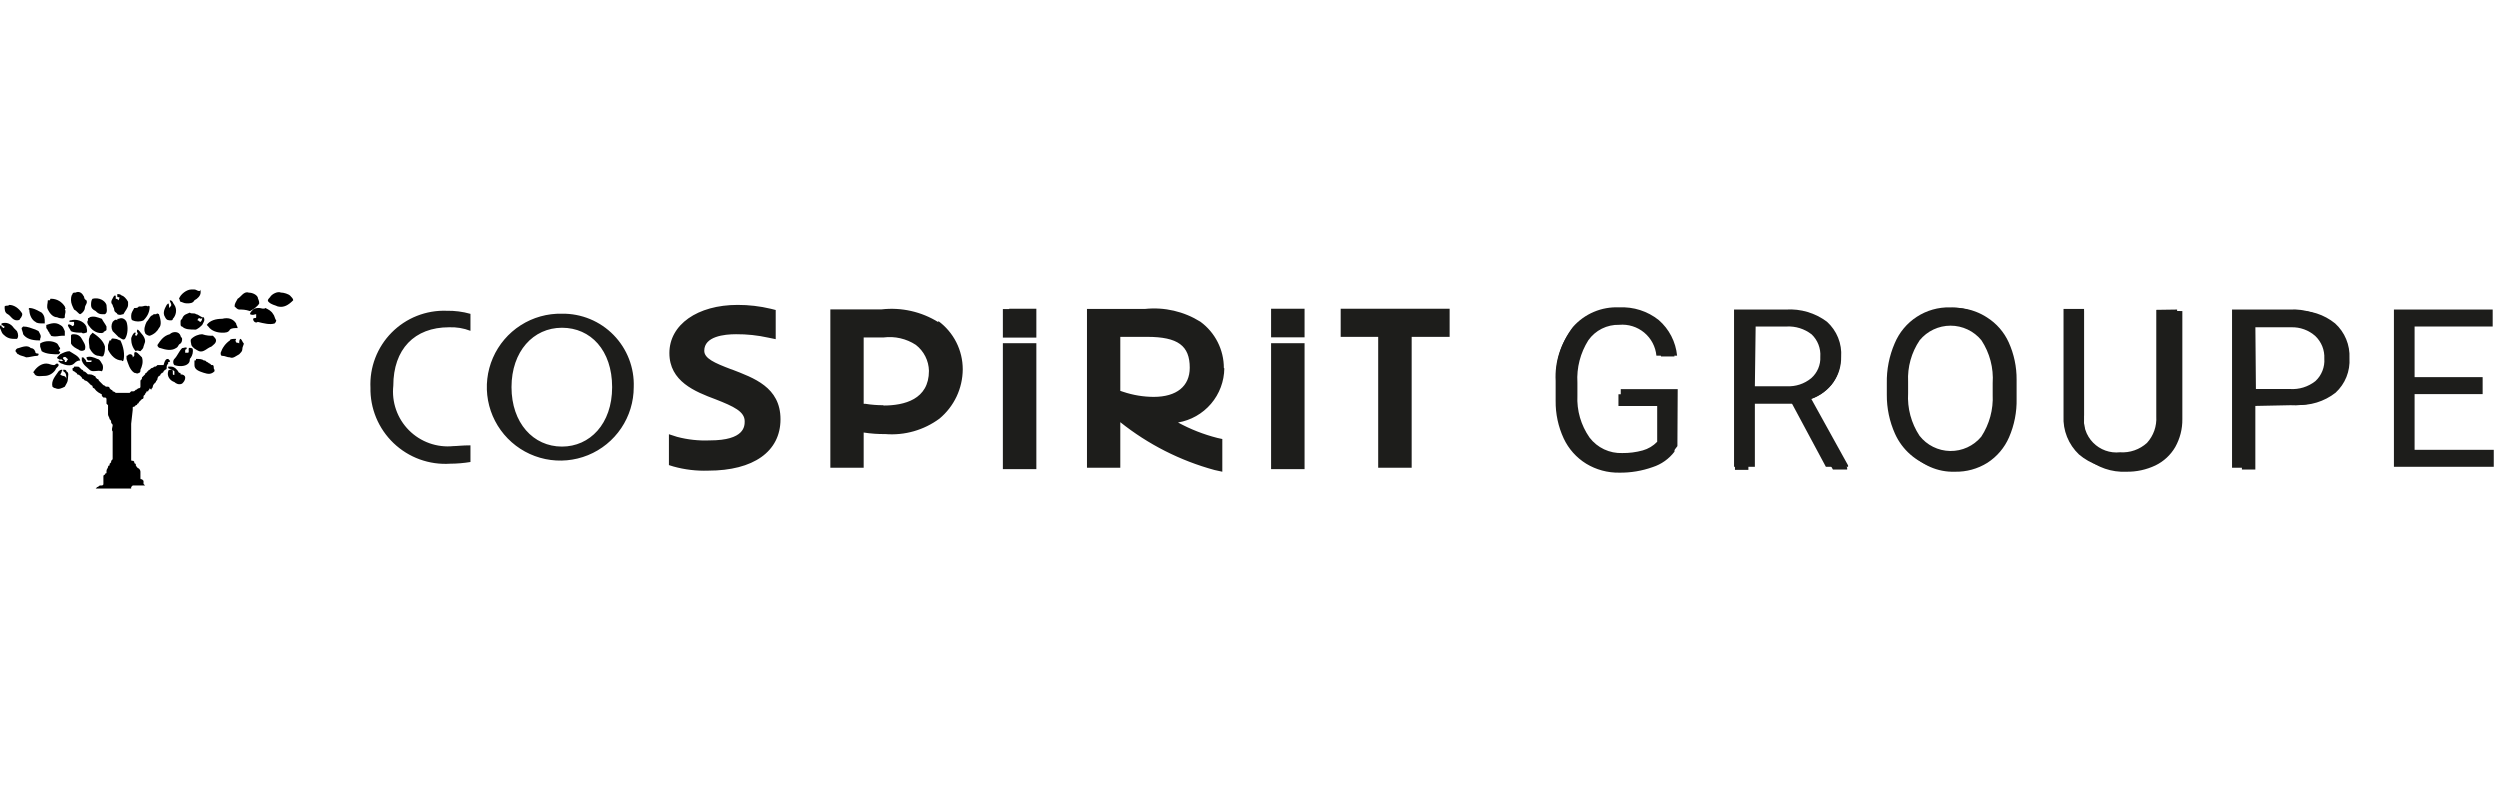 <svg width="190" height="60" viewBox="0 0 190 60" fill="none" xmlns="http://www.w3.org/2000/svg">
<g clip-path="url(#clip0_2352_10625)">
<path d="M14.778 22C14.896 22 15.013 22.117 15.13 22.117C15.247 22.117 15.247 22 15.247 22C15.247 22.117 15.247 22.235 15.247 22.235C15.247 22.469 15.013 22.704 14.778 22.821C14.661 23.056 14.427 23.056 14.192 23.056C13.957 23.056 13.84 22.938 13.723 22.938C13.605 22.821 13.723 22.821 13.605 22.704C13.723 22.352 14.192 22 14.544 22H14.778Z" fill="black"/>
<path d="M6.334 22.469C6.451 22.587 6.334 22.704 6.568 22.821C6.686 23.056 6.451 23.173 6.451 23.407C6.451 23.525 6.334 23.759 6.099 23.877C5.982 23.877 5.865 23.642 5.63 23.525C5.513 23.29 5.396 23.056 5.396 22.821C5.396 22.704 5.396 22.469 5.513 22.352C5.513 22.235 5.63 22.235 5.747 22.235C5.982 22.117 6.216 22.235 6.334 22.469Z" fill="black"/>
<path d="M9.734 22.938C9.734 22.938 9.734 23.055 9.734 23.173C9.734 23.407 9.5 23.642 9.382 23.877C9.265 23.877 9.148 23.994 8.913 23.877C8.913 23.759 8.679 23.759 8.679 23.525C8.679 23.407 8.561 23.29 8.561 23.173C8.327 22.938 8.561 22.704 8.679 22.469H8.796C8.796 22.586 8.796 22.586 8.796 22.704C8.796 22.704 8.913 22.704 9.03 22.821C9.03 22.704 9.148 22.586 9.03 22.586C8.913 22.586 8.913 22.586 8.913 22.469V22.352C9.03 22.352 9.148 22.352 9.265 22.469C9.382 22.469 9.617 22.704 9.734 22.938Z" fill="black"/>
<path d="M8.093 23.173C8.093 23.407 8.21 23.759 7.975 23.877C7.858 23.877 7.741 23.877 7.741 23.877C7.506 23.877 7.389 23.759 7.272 23.642C7.037 23.525 6.92 23.407 6.92 23.173C6.92 23.056 6.92 22.821 7.037 22.704C7.506 22.586 7.975 22.821 8.093 23.173Z" fill="black"/>
<path d="M4.926 23.29C4.926 23.407 5.044 23.407 4.926 23.525C5.044 23.642 4.926 23.877 4.926 23.994C4.926 23.994 4.926 23.994 4.926 24.111C4.926 24.228 4.574 24.228 4.34 24.111C3.988 24.111 3.753 23.759 3.636 23.525C3.519 23.29 3.636 23.056 3.636 22.821H3.753C3.871 22.821 3.753 22.704 3.871 22.704C4.34 22.704 4.692 22.938 4.926 23.29Z" fill="black"/>
<path d="M13.253 23.173C13.488 23.525 13.371 23.994 13.136 24.228C13.136 24.346 13.019 24.346 13.019 24.346C12.784 24.346 12.667 24.346 12.55 24.111C12.315 23.759 12.55 23.407 12.667 23.173L12.784 23.055C12.901 23.173 12.784 23.29 12.901 23.407C12.901 23.29 13.019 23.29 13.019 23.173C13.019 23.055 12.901 22.938 12.901 22.821C13.136 22.821 13.136 23.055 13.253 23.173Z" fill="black"/>
<path d="M11.376 23.29C11.376 23.642 11.259 23.994 10.907 24.346C10.672 24.463 10.321 24.463 10.086 24.346C9.969 24.346 9.969 24.111 9.969 23.994C9.969 23.759 10.086 23.642 10.203 23.407C10.438 23.407 10.438 23.407 10.555 23.29C10.555 23.29 10.672 23.29 10.79 23.29C10.907 23.29 11.024 23.173 11.259 23.29C11.259 23.29 11.259 23.173 11.376 23.29Z" fill="black"/>
<path d="M1.642 23.759C1.759 23.877 1.642 24.111 1.524 24.228C1.524 24.346 1.29 24.346 1.29 24.346C0.938 24.346 0.821 23.994 0.586 23.877C0.352 23.759 0.352 23.525 0.352 23.29C0.469 23.173 0.586 23.29 0.703 23.173C1.055 23.173 1.407 23.407 1.642 23.759Z" fill="black"/>
<path d="M3.166 23.759C3.401 23.994 3.401 24.228 3.401 24.463V24.58H3.283C3.049 24.58 2.814 24.58 2.697 24.463C2.462 24.346 2.228 23.994 2.228 23.525C2.228 23.525 2.111 23.525 2.228 23.407C2.58 23.407 2.932 23.642 3.166 23.759Z" fill="black"/>
<path d="M14.896 23.877C15.013 23.877 15.13 23.994 15.365 24.111C15.365 24.111 15.365 24.228 15.247 24.228C15.13 24.111 15.013 24.228 15.013 24.346C15.13 24.346 15.13 24.463 15.247 24.463C15.365 24.346 15.365 24.228 15.365 24.111C15.365 24.111 15.365 24.111 15.482 24.111C15.599 24.346 15.482 24.463 15.365 24.698C15.247 24.815 15.13 24.932 14.896 25.049C14.426 25.049 14.075 25.049 13.84 24.815C13.723 24.815 13.723 24.698 13.723 24.58C13.723 24.58 13.723 24.58 13.723 24.463C13.723 24.346 13.723 24.346 13.84 24.228C13.957 23.877 14.192 23.877 14.426 23.759C14.544 23.877 14.778 23.759 14.896 23.877Z" fill="black"/>
<path d="M12.08 23.877C12.197 24.228 12.314 24.698 12.08 24.932C11.962 25.167 11.728 25.401 11.376 25.519C11.259 25.519 11.024 25.401 11.024 25.284C10.907 25.049 11.024 24.698 11.141 24.463C11.259 24.346 11.376 24.111 11.493 23.994C11.611 23.994 11.611 23.877 11.728 23.877H11.845C11.962 23.877 11.845 23.759 12.08 23.877Z" fill="black"/>
<path d="M17.944 24.58C17.944 24.697 18.061 24.815 18.061 24.932C17.827 24.932 17.592 24.932 17.475 25.049C17.358 25.284 17.123 25.284 16.889 25.284C16.537 25.284 16.068 25.167 15.833 24.815L15.716 24.697C15.95 24.346 16.419 24.228 16.889 24.228C17.358 24.111 17.71 24.228 17.944 24.58Z" fill="black"/>
<path d="M9.617 24.463C9.734 24.815 9.734 25.401 9.5 25.753C9.5 25.753 9.383 25.87 9.265 25.753C9.148 25.753 9.148 25.636 9.031 25.636C8.913 25.518 8.679 25.284 8.562 25.167C8.444 24.932 8.444 24.698 8.562 24.463C8.679 24.346 8.796 24.228 8.913 24.346C8.913 24.228 8.913 24.228 9.031 24.228C9.265 24.111 9.5 24.228 9.617 24.463Z" fill="black"/>
<path d="M8.093 25.049C8.093 25.167 7.858 25.167 7.858 25.284C7.506 25.401 7.037 25.167 6.803 24.815C6.685 24.698 6.568 24.463 6.685 24.346V24.228C6.685 24.111 6.803 24.228 6.803 24.111C7.154 23.994 7.389 24.111 7.741 24.228C7.858 24.463 7.975 24.58 8.093 24.815V25.049Z" fill="black"/>
<path d="M6.568 24.815C6.568 24.932 6.685 25.167 6.568 25.284C6.45 25.284 6.333 25.401 6.216 25.284C5.981 25.284 5.629 25.284 5.395 25.167C5.277 24.932 5.16 24.815 5.16 24.698C5.277 24.58 5.277 24.698 5.395 24.698C5.512 24.815 5.512 24.815 5.629 24.698C5.629 24.58 5.629 24.463 5.629 24.463C5.512 24.463 5.395 24.463 5.277 24.463C5.277 24.346 5.277 24.346 5.395 24.346C5.747 24.228 6.333 24.346 6.568 24.815Z" fill="black"/>
<path d="M1.29 25.167C1.407 25.401 1.407 25.636 1.29 25.753C1.173 25.753 1.173 25.753 1.056 25.753C0.704 25.753 0.469 25.636 0.235 25.401C0.117 25.284 0.117 25.167 0 24.932C0 24.815 0 24.698 0 24.698C0 24.815 0.235 24.698 0.117 24.815C0.117 24.932 0.235 24.815 0.235 24.932C0.352 24.932 0.352 24.815 0.352 24.815C0.235 24.815 0.235 24.698 0.117 24.698V24.58C0.469 24.463 0.821 24.58 1.056 24.932L1.29 25.167Z" fill="black"/>
<path d="M4.926 25.167C4.926 25.284 4.926 25.401 4.926 25.518H4.809H4.691C4.457 25.518 4.222 25.636 3.87 25.518C3.87 25.401 3.753 25.401 3.753 25.284C3.636 25.167 3.636 25.049 3.519 24.932V24.815V24.697C3.87 24.58 4.222 24.463 4.574 24.697C4.809 24.815 4.809 24.932 4.926 25.167Z" fill="black"/>
<path d="M2.932 25.167C3.049 25.401 3.166 25.518 3.049 25.753C3.049 25.753 3.049 25.753 3.049 25.87H2.932C2.463 25.87 1.993 25.753 1.759 25.401C1.759 25.284 1.642 25.049 1.642 24.932L1.759 24.815C2.111 24.815 2.345 24.932 2.697 25.049L2.932 25.167Z" fill="black"/>
<path d="M10.907 26.339C10.907 26.457 10.79 26.574 10.672 26.691C10.555 26.691 10.438 26.574 10.321 26.691C10.086 26.457 9.969 26.105 9.969 25.753C9.969 25.636 10.086 25.401 10.203 25.284H10.321C10.321 25.401 10.203 25.401 10.321 25.518C10.438 25.518 10.438 25.401 10.438 25.401C10.555 25.284 10.321 25.284 10.438 25.049C10.555 25.049 10.672 25.284 10.79 25.401C10.907 25.518 11.024 25.753 11.024 25.87V25.988L10.907 26.339Z" fill="black"/>
<path d="M13.722 25.519C13.722 25.636 13.839 25.636 13.839 25.753C13.839 25.87 13.839 25.988 13.722 26.105C13.488 26.222 13.605 26.34 13.37 26.457C13.018 26.691 12.549 26.574 12.197 26.457C12.08 26.457 11.963 26.34 11.963 26.222C12.197 25.87 12.432 25.519 12.901 25.401C13.136 25.167 13.605 25.167 13.722 25.519Z" fill="black"/>
<path d="M16.185 25.518C16.303 25.636 16.42 25.753 16.42 25.87C16.42 26.105 16.185 26.222 16.068 26.34C15.716 26.457 15.482 26.809 15.13 26.691C14.895 26.574 14.661 26.457 14.543 26.222C14.543 26.105 14.426 25.87 14.543 25.753C14.778 25.518 15.13 25.401 15.364 25.401C15.716 25.518 15.951 25.518 16.185 25.518Z" fill="black"/>
<path d="M6.216 25.753C6.334 25.988 6.568 26.222 6.451 26.574C6.334 26.691 6.099 26.691 5.982 26.574C5.747 26.457 5.513 26.34 5.396 26.105C5.396 25.988 5.396 25.87 5.396 25.636V25.518C5.396 25.401 5.513 25.401 5.63 25.401C5.865 25.401 6.099 25.518 6.216 25.753Z" fill="black"/>
<path d="M7.976 26.339C7.976 26.574 7.976 26.808 7.859 27.043C7.741 27.16 7.624 27.043 7.507 27.043C7.155 27.043 6.92 26.691 6.803 26.457C6.803 26.222 6.686 25.87 6.803 25.636C6.803 25.518 6.92 25.401 7.038 25.284C7.39 25.518 7.859 25.87 7.976 26.339Z" fill="black"/>
<path d="M17.944 25.753C17.944 25.87 17.827 25.87 17.944 25.988C17.944 26.105 18.062 25.988 18.179 26.105C18.179 25.988 18.179 25.753 18.296 25.753C18.413 25.87 18.413 25.988 18.531 26.105C18.531 26.222 18.413 26.34 18.413 26.574C18.413 26.691 18.296 26.809 18.179 26.926C17.944 27.043 17.71 27.278 17.475 27.16C17.241 27.16 17.123 27.043 16.889 27.043C16.771 27.043 16.771 26.926 16.771 26.809C16.889 26.457 17.123 26.105 17.475 25.87C17.475 25.753 17.71 25.753 17.944 25.753Z" fill="black"/>
<path d="M9.148 25.87C9.383 26.339 9.5 26.926 9.383 27.395C9.383 27.395 9.266 27.512 9.266 27.395C8.796 27.395 8.445 27.043 8.21 26.574C8.21 26.457 8.21 26.339 8.21 26.222L8.327 25.87H8.445C8.445 25.636 8.679 25.753 8.796 25.753C8.914 25.753 9.031 25.87 9.148 25.87Z" fill="black"/>
<path d="M4.34 26.105C4.457 26.222 4.457 26.339 4.574 26.457C4.574 26.574 4.457 26.574 4.457 26.691C4.457 26.691 4.574 26.691 4.574 26.809L4.457 26.926C4.105 26.926 3.519 26.926 3.167 26.691L3.05 26.339V26.222C3.05 26.222 3.05 26.222 3.05 26.105C3.402 25.87 3.988 25.87 4.34 26.105Z" fill="black"/>
<path d="M14.191 26.457C14.191 26.574 14.191 26.574 14.191 26.457C14.191 26.574 14.074 26.574 14.074 26.574C14.074 26.574 14.074 26.691 14.074 26.808C14.191 26.808 14.191 26.808 14.309 26.808C14.426 26.691 14.191 26.339 14.543 26.457C14.66 26.457 14.66 26.574 14.66 26.691C14.66 26.926 14.543 27.16 14.426 27.278C14.426 27.395 14.426 27.512 14.309 27.63C14.074 27.864 13.605 27.864 13.253 27.747C13.136 27.63 13.136 27.395 13.253 27.278C13.488 27.043 13.605 26.691 13.839 26.457C13.957 26.457 14.191 26.339 14.191 26.457Z" fill="black"/>
<path d="M2.698 26.809C2.815 26.926 2.932 26.809 2.932 26.926C2.932 27.043 2.815 27.043 2.815 27.043C2.58 27.043 2.228 27.16 1.994 27.16C1.759 27.043 1.525 27.043 1.407 26.926C1.29 26.926 1.29 26.809 1.173 26.691C1.173 26.574 1.29 26.457 1.407 26.457C1.759 26.339 2.111 26.222 2.346 26.457C2.58 26.457 2.698 26.691 2.698 26.809Z" fill="black"/>
<path d="M6.099 27.395C5.865 27.395 5.747 27.512 5.63 27.63C5.395 27.864 4.926 27.747 4.692 27.63C4.574 27.63 4.574 27.512 4.457 27.512C4.457 27.512 4.457 27.512 4.457 27.395C4.574 27.395 4.692 27.512 4.809 27.395C4.809 27.395 4.926 27.278 4.926 27.395V27.512H5.044C5.044 27.395 5.161 27.395 5.161 27.278C5.044 27.278 5.044 27.043 4.809 27.16C4.692 27.278 5.044 27.395 4.809 27.395C4.692 27.395 4.692 27.278 4.574 27.278C4.692 27.278 4.574 27.395 4.457 27.278C4.457 27.278 4.34 27.278 4.34 27.16C4.457 27.043 4.457 27.043 4.574 26.926C4.809 26.809 5.044 26.691 5.278 26.691C5.63 26.926 5.982 27.043 6.099 27.395Z" fill="black"/>
<path d="M10.79 27.161C10.907 27.512 10.79 27.864 10.673 28.099C10.673 28.216 10.673 28.333 10.556 28.333C10.438 28.451 10.321 28.333 10.204 28.333C9.852 28.099 9.734 27.63 9.617 27.278C9.617 27.161 9.617 27.161 9.617 27.043C9.734 27.043 9.734 26.926 9.852 26.926H9.969L10.086 27.043V27.161L10.204 27.043C10.204 27.043 10.204 26.926 10.204 26.809C10.321 26.691 10.438 26.809 10.556 26.926C10.556 26.926 10.673 27.043 10.79 27.161Z" fill="black"/>
<path d="M15.482 27.395C15.599 27.395 15.599 27.395 15.717 27.512C15.834 27.512 15.834 27.63 15.951 27.63L16.068 27.747C16.186 27.747 16.186 27.747 16.186 27.747C16.303 27.864 16.186 27.982 16.303 28.099V28.216C16.068 28.451 15.834 28.451 15.482 28.333C15.13 28.216 14.778 28.099 14.778 27.747C14.778 27.63 14.778 27.512 14.778 27.395C14.896 27.395 14.896 27.395 14.896 27.278C15.13 27.278 15.365 27.278 15.482 27.395Z" fill="black"/>
<path d="M7.741 27.63C7.858 27.747 7.858 28.099 7.741 28.216C7.389 28.099 7.037 28.333 6.802 28.099C6.568 27.864 6.333 27.747 6.216 27.395C6.216 27.278 6.216 27.278 6.216 27.16H6.333C6.45 27.278 6.568 27.395 6.568 27.512C6.685 27.512 6.802 27.512 6.92 27.512C6.92 27.512 7.037 27.395 6.92 27.395C6.802 27.395 6.685 27.395 6.685 27.395C6.685 27.395 6.568 27.278 6.568 27.16C6.802 27.043 7.154 27.16 7.389 27.278C7.506 27.278 7.623 27.395 7.741 27.63Z" fill="black"/>
<path d="M13.019 27.864C13.254 27.864 13.488 28.099 13.605 28.333C13.723 28.333 13.723 28.333 13.723 28.451C13.957 28.451 14.075 28.568 14.075 28.685C14.075 28.92 13.957 29.037 13.84 29.154C13.605 29.272 13.371 29.154 13.254 29.037C12.902 28.92 12.667 28.568 12.784 28.216C12.784 28.099 12.902 28.099 13.019 28.099C13.019 28.099 13.136 28.099 13.136 28.216C13.136 28.333 13.136 28.333 13.136 28.451C13.136 28.451 13.254 28.568 13.254 28.451C13.254 28.333 13.254 28.333 13.254 28.216C13.136 28.099 13.019 28.099 12.784 27.982V27.864C12.902 27.864 13.019 27.864 13.019 27.864Z" fill="black"/>
<path d="M4.104 27.747C4.221 27.747 4.221 27.63 4.339 27.63C4.456 27.63 4.456 27.747 4.456 27.747C4.456 27.864 4.221 27.981 4.221 28.099C3.987 28.451 3.635 28.568 3.4 28.568C3.049 28.568 2.697 28.685 2.579 28.333C2.462 28.333 2.579 28.216 2.579 28.216C2.814 27.864 3.166 27.63 3.518 27.63C3.752 27.63 3.87 27.747 4.104 27.747Z" fill="black"/>
<path d="M5.043 28.216C5.277 28.333 5.16 28.568 5.16 28.802C5.16 29.037 5.043 29.154 4.925 29.389C4.691 29.506 4.456 29.623 4.222 29.506C4.104 29.506 3.987 29.389 3.987 29.389C3.87 28.92 4.222 28.568 4.456 28.216C4.456 28.216 4.574 28.099 4.691 28.099C4.808 28.099 4.691 28.216 4.691 28.216C4.691 28.333 4.574 28.451 4.574 28.451C4.574 28.451 4.691 28.568 4.808 28.568C4.925 28.568 5.043 28.685 5.043 28.802C5.043 28.568 5.043 28.333 4.808 28.216V28.099C4.925 28.099 5.043 28.099 5.043 28.216Z" fill="black"/>
<path d="M12.784 27.278C12.902 27.395 12.902 27.395 12.902 27.395V27.512C12.902 27.512 12.902 27.512 12.784 27.512C12.784 27.512 12.784 27.512 12.784 27.63C12.784 27.63 12.667 27.747 12.667 27.864C12.667 27.864 12.667 27.864 12.667 27.982C12.667 27.982 12.667 28.099 12.55 28.099C12.55 28.099 12.55 28.099 12.432 28.216C12.432 28.216 12.432 28.333 12.315 28.333L12.198 28.451C12.198 28.451 12.198 28.568 12.081 28.568C12.081 28.568 11.963 28.685 11.963 28.802C11.963 28.92 11.846 28.92 11.846 29.037L11.729 29.154C11.729 29.154 11.611 29.272 11.611 29.389C11.611 29.506 11.494 29.506 11.494 29.623L11.377 29.506C11.377 29.623 11.26 29.623 11.26 29.741C11.26 29.741 11.26 29.741 11.142 29.741C11.142 29.858 11.025 29.858 11.025 29.975L10.908 30.093C10.908 30.093 10.908 30.093 10.908 30.21C10.908 30.21 10.908 30.327 10.79 30.327C10.79 30.327 10.79 30.327 10.673 30.445C10.673 30.445 10.673 30.445 10.556 30.562C10.556 30.562 10.556 30.679 10.439 30.679C10.439 30.679 10.439 30.796 10.321 30.796C10.321 30.796 10.321 30.796 10.204 30.914C10.087 30.914 10.087 30.914 10.087 31.031C10.087 31.148 10.087 31.148 10.087 31.148L9.969 32.204V32.321C9.969 32.321 9.969 32.321 9.969 32.438V32.556C9.969 32.556 9.969 32.556 9.969 32.673C9.969 32.673 9.969 32.673 9.969 32.79C9.969 32.79 9.969 32.79 9.969 32.907V33.025C9.969 33.025 9.969 33.025 9.969 33.142C9.969 33.259 9.969 33.259 9.969 33.377V33.494C9.969 33.728 9.969 33.963 9.969 34.08V34.198C9.969 34.315 9.969 34.315 9.969 34.432C9.969 34.549 9.969 34.549 9.969 34.667V34.784V34.901C9.969 35.019 9.969 35.019 10.087 35.019C10.087 35.019 10.204 35.019 10.204 35.136C10.204 35.253 10.321 35.253 10.321 35.253C10.321 35.253 10.321 35.253 10.321 35.37C10.439 35.605 10.556 35.605 10.556 35.605C10.556 35.605 10.673 35.722 10.673 35.84V35.957V36.074C10.673 36.074 10.673 36.074 10.673 36.191V36.309C10.673 36.426 10.673 36.426 10.79 36.426C10.79 36.426 10.79 36.426 10.908 36.543C10.908 36.543 10.908 36.543 10.908 36.66C10.908 36.66 10.908 36.66 10.908 36.778C10.908 36.778 10.908 36.778 11.025 36.895H10.908H10.79C10.673 36.895 10.556 36.895 10.439 36.895H10.321C10.204 36.895 10.087 36.895 10.087 36.895C10.087 36.895 10.087 36.895 9.969 37.012C9.969 37.012 9.969 37.012 9.969 37.13C9.969 37.13 9.852 37.13 9.735 37.13H9.618H9.5H9.383H9.266H9.149H9.031H8.914H8.797C8.679 37.13 8.679 37.13 8.562 37.13C8.562 37.13 8.562 37.13 8.445 37.13C8.328 37.13 8.21 37.13 8.093 37.13C7.976 37.13 7.976 37.13 7.858 37.13C7.741 37.13 7.507 37.13 7.389 37.13H7.272C7.272 37.13 7.272 37.13 7.389 37.012C7.507 37.012 7.507 36.895 7.624 36.895H7.741C7.741 36.895 7.858 36.895 7.858 36.778C7.858 36.778 7.858 36.778 7.858 36.66C7.858 36.66 7.858 36.66 7.858 36.543C7.858 36.543 7.858 36.543 7.858 36.426V36.309C7.858 36.309 7.858 36.309 7.858 36.191C7.858 36.191 7.858 36.074 7.976 36.074C7.976 36.074 7.976 35.957 8.093 35.957C8.093 35.957 8.093 35.957 8.093 35.84C8.093 35.605 8.21 35.605 8.21 35.488C8.21 35.488 8.21 35.37 8.328 35.37V35.253L8.445 35.136C8.445 35.019 8.445 35.019 8.562 34.901V34.784C8.562 34.784 8.562 34.784 8.562 34.667C8.562 34.549 8.562 34.432 8.562 34.432V33.963C8.562 33.846 8.562 33.846 8.562 33.728V33.611C8.562 33.494 8.562 33.494 8.562 33.377V33.259C8.562 33.142 8.562 33.025 8.562 33.025C8.562 32.907 8.562 32.907 8.562 32.79C8.445 32.673 8.562 32.438 8.562 32.321C8.562 32.204 8.445 32.204 8.445 32.087C8.445 31.969 8.445 31.969 8.328 31.852C8.328 31.735 8.21 31.617 8.21 31.5C8.21 31.5 8.21 31.5 8.21 31.383C8.21 31.265 8.21 31.148 8.21 31.148V31.031C8.21 31.031 8.21 31.031 8.21 30.914V30.796L8.093 30.679V30.562C8.093 30.562 8.093 30.562 8.093 30.445V30.327C8.093 30.327 8.093 30.21 7.976 30.21H7.858L7.741 30.093C7.741 30.093 7.741 30.093 7.741 29.975C7.272 29.741 7.272 29.623 7.155 29.506C7.155 29.506 7.037 29.506 7.037 29.389C7.037 29.389 7.037 29.272 6.92 29.272C6.92 29.272 6.92 29.272 6.803 29.154L6.686 29.037C6.686 29.037 6.568 28.92 6.451 28.92L6.334 28.802C6.334 28.802 6.216 28.802 6.216 28.685C6.099 28.568 6.099 28.568 6.099 28.568C5.982 28.451 5.865 28.451 5.865 28.451C5.865 28.333 5.747 28.333 5.63 28.216C5.63 28.216 5.513 28.216 5.513 28.099V27.982C5.513 27.982 5.63 27.982 5.63 27.864H5.747H5.865C5.982 27.864 5.982 27.864 6.099 27.982L6.216 28.099C6.216 28.099 6.334 28.099 6.334 28.216C6.451 28.216 6.568 28.333 6.686 28.451C6.686 28.451 6.686 28.451 6.803 28.451C7.037 28.451 7.155 28.568 7.155 28.568C7.155 28.568 7.272 28.568 7.272 28.685L7.389 28.802C7.389 28.802 7.507 28.802 7.507 28.92C7.624 29.037 7.624 29.037 7.741 29.154L7.858 29.272C7.976 29.272 7.976 29.389 8.093 29.389C8.093 29.389 8.093 29.389 8.21 29.389C8.21 29.389 8.328 29.389 8.328 29.506L8.445 29.623C8.445 29.623 8.562 29.623 8.562 29.741C8.562 29.741 8.679 29.741 8.797 29.858C8.914 29.858 8.914 29.858 9.031 29.858C9.149 29.858 9.266 29.858 9.266 29.858C9.383 29.858 9.5 29.858 9.618 29.858H9.735C9.735 29.858 9.735 29.858 9.852 29.858L9.969 29.741C9.969 29.741 9.969 29.741 10.087 29.741C10.204 29.741 10.204 29.741 10.321 29.623C10.439 29.623 10.439 29.506 10.556 29.506C10.556 29.506 10.673 29.506 10.673 29.389C10.673 29.389 10.673 29.389 10.673 29.272V29.154V29.037V28.92C10.79 28.802 10.79 28.802 10.79 28.685L10.908 28.568L11.025 28.451C11.025 28.451 11.025 28.333 11.142 28.333C11.142 28.333 11.142 28.216 11.26 28.216C11.26 28.216 11.26 28.099 11.377 28.099L11.494 27.982C11.494 27.982 11.611 27.982 11.729 27.864C11.846 27.864 11.846 27.864 11.963 27.747C11.963 27.747 12.081 27.747 12.198 27.747H12.315H12.432C12.55 27.278 12.667 27.278 12.784 27.278Z" fill="black"/>
<path d="M18.179 23.525C18.062 23.525 17.944 23.407 17.827 23.29C17.827 23.056 17.944 22.938 18.062 22.704C18.296 22.587 18.531 22.117 18.883 22.235C19.117 22.235 19.469 22.352 19.586 22.587C19.586 22.704 19.704 22.821 19.704 23.056C19.586 23.29 19.235 23.525 19 23.642C18.648 23.525 18.414 23.525 18.179 23.525Z" fill="black"/>
<path d="M21.111 23.29C20.876 23.173 20.642 23.173 20.407 22.938C20.29 22.821 20.407 22.704 20.524 22.586C20.642 22.352 21.111 22.117 21.345 22.234C21.58 22.234 21.932 22.352 22.049 22.469C22.166 22.586 22.284 22.704 22.284 22.821C21.932 23.173 21.58 23.407 21.111 23.29Z" fill="black"/>
<path d="M19.235 24.228C19.352 24.111 19.469 24.228 19.469 24.111C19.469 24.111 19.469 23.994 19.469 23.877C19.352 23.877 19.235 23.994 19 23.877C19 23.759 19.117 23.642 19.235 23.525C19.352 23.407 19.586 23.407 19.704 23.407C19.821 23.407 20.056 23.525 20.173 23.407C20.407 23.525 20.642 23.642 20.759 23.877C20.877 23.994 20.877 24.228 20.994 24.346C20.994 24.463 20.877 24.58 20.877 24.58C20.525 24.698 20.056 24.58 19.586 24.463C19.469 24.58 19.235 24.463 19.235 24.228Z" fill="black"/>
<path d="M171.406 24.486H174.607C175.412 24.444 176.201 24.713 176.812 25.237C177.074 25.499 177.278 25.813 177.411 26.158C177.544 26.503 177.604 26.873 177.586 27.243C177.608 27.607 177.548 27.971 177.412 28.309C177.276 28.648 177.067 28.952 176.801 29.201C176.161 29.712 175.353 29.964 174.537 29.905H171.452L171.406 24.486ZM174.467 30.773C175.559 30.851 176.641 30.521 177.504 29.846C177.864 29.514 178.146 29.106 178.329 28.652C178.511 28.197 178.59 27.708 178.56 27.219C178.585 26.726 178.499 26.234 178.31 25.777C178.122 25.321 177.835 24.912 177.469 24.58C176.631 23.9 175.568 23.557 174.49 23.619H170.385V35.687H171.406V30.773H174.467ZM164.814 23.619V31.828C164.839 32.258 164.776 32.688 164.625 33.092C164.476 33.496 164.245 33.864 163.946 34.174C163.284 34.713 162.454 35.008 161.601 35.008C160.746 35.008 159.918 34.713 159.255 34.174C158.956 33.864 158.725 33.496 158.576 33.092C158.426 32.688 158.362 32.258 158.387 31.828V23.619H157.378V31.934C157.361 32.468 157.456 33.001 157.658 33.496C157.86 33.991 158.164 34.438 158.551 34.807C159.398 35.531 160.489 35.904 161.601 35.851C162.366 35.864 163.125 35.699 163.817 35.37C164.445 35.065 164.968 34.579 165.319 33.975C165.682 33.327 165.869 32.595 165.858 31.852V23.642L164.814 23.619ZM152.241 30.268C152.316 31.497 151.977 32.715 151.28 33.728C150.949 34.125 150.536 34.444 150.069 34.663C149.601 34.881 149.092 34.995 148.576 34.995C148.06 34.995 147.551 34.881 147.083 34.663C146.616 34.444 146.204 34.125 145.873 33.728C145.16 32.743 144.807 31.542 144.876 30.327V29.072C144.804 27.839 145.156 26.618 145.873 25.612C146.193 25.21 146.602 24.888 147.068 24.672C147.535 24.456 148.045 24.353 148.559 24.369C149.075 24.347 149.588 24.448 150.058 24.664C150.527 24.881 150.937 25.206 151.256 25.612C151.966 26.604 152.313 27.808 152.241 29.025V30.268ZM153.262 28.861C153.27 27.883 153.066 26.915 152.664 26.023C152.311 25.241 151.736 24.58 151.01 24.123C150.463 23.767 149.845 23.534 149.199 23.442C148.553 23.349 147.895 23.398 147.269 23.585C146.643 23.773 146.068 24.094 145.578 24.527C145.091 24.961 144.702 25.495 144.442 26.093C144.037 27.013 143.838 28.009 143.856 29.014V30.257C143.776 31.731 144.239 33.182 145.157 34.338C145.575 34.832 146.099 35.224 146.69 35.486C147.281 35.748 147.924 35.873 148.57 35.851C149.444 35.871 150.304 35.634 151.045 35.171C151.771 34.702 152.343 34.029 152.687 33.236C153.089 32.312 153.285 31.311 153.262 30.304V28.861ZM132.878 24.486H135.751C136.573 24.434 137.387 24.684 138.038 25.19C138.547 25.706 138.832 26.401 138.832 27.125C138.832 27.85 138.547 28.545 138.038 29.061C137.474 29.569 136.733 29.834 135.974 29.799H132.843L132.878 24.486ZM139.305 35.687H140.384V35.546L137.37 30.409C138.088 30.221 138.729 29.811 139.199 29.236C139.649 28.652 139.888 27.933 139.88 27.196C139.907 26.706 139.823 26.216 139.635 25.763C139.446 25.31 139.156 24.905 138.789 24.58C137.932 23.912 136.86 23.579 135.775 23.642H131.857V35.711H132.878V30.679H136.396L139.305 35.687ZM127.283 29.964H123.002V30.855H126.24V33.975C125.993 34.255 125.684 34.472 125.336 34.608C124.62 34.906 123.848 35.05 123.073 35.03C122.356 35.045 121.653 34.84 121.056 34.444C120.461 34.037 119.996 33.467 119.719 32.802C119.391 32.035 119.232 31.207 119.249 30.374V28.943C119.173 27.733 119.521 26.534 120.235 25.554C120.561 25.166 120.971 24.858 121.434 24.655C121.899 24.452 122.403 24.358 122.909 24.381C123.717 24.346 124.512 24.59 125.16 25.073C125.759 25.588 126.142 26.307 126.24 27.09H127.26C127.161 26.075 126.675 25.138 125.899 24.475C125.049 23.808 123.988 23.471 122.909 23.525C122.267 23.496 121.627 23.611 121.037 23.863C120.446 24.115 119.919 24.496 119.496 24.979C118.603 26.101 118.153 27.511 118.229 28.943V30.468C118.217 31.451 118.426 32.425 118.839 33.318C119.21 34.112 119.805 34.781 120.551 35.241C121.31 35.702 122.185 35.938 123.073 35.922C123.936 35.932 124.793 35.789 125.606 35.499C126.264 35.287 126.841 34.878 127.26 34.327L127.283 29.964Z" fill="#1D1D1B"/>
<path d="M109.738 23.466H101.892V25.601H104.742V35.546H107.287V25.601H110.172V23.466H109.738ZM97.083 26.081H96.602V35.652H99.147V26.081H97.083ZM76.699 26.081H76.218V35.652H78.763V26.081H76.699ZM97.083 23.466H96.602V25.636H99.147V23.466H97.083ZM87.7 30.163C86.903 30.162 86.11 30.031 85.355 29.776L85.143 29.706V25.601H87.184C89.53 25.601 90.421 26.281 90.421 27.946C90.421 29.354 89.424 30.163 87.677 30.163H87.7ZM93.013 27.97C93.014 27.284 92.853 26.608 92.543 25.997C92.234 25.386 91.784 24.856 91.23 24.451C89.978 23.668 88.501 23.325 87.032 23.478H82.61V35.546H85.143V32.086C87.259 33.775 89.698 35.012 92.309 35.722L92.896 35.851V33.365L92.521 33.283C91.479 33.018 90.474 32.624 89.53 32.11C90.506 31.945 91.393 31.442 92.036 30.69C92.679 29.938 93.037 28.983 93.048 27.993L93.013 27.97ZM76.699 23.489H76.218V25.659H78.763V23.466H76.699V23.489ZM67.14 30.796C66.685 30.798 66.23 30.763 65.78 30.691H65.639V25.648H67.14C68.002 25.535 68.876 25.735 69.603 26.21C69.906 26.444 70.152 26.742 70.324 27.083C70.497 27.424 70.591 27.799 70.6 28.181C70.6 30.362 68.724 30.82 67.14 30.82V30.796ZM71.316 24.486C70.028 23.684 68.507 23.341 67 23.513H63.106V35.546H65.639V32.872C66.182 32.956 66.731 32.995 67.281 32.989C68.75 33.109 70.212 32.692 71.398 31.817C71.948 31.36 72.391 30.788 72.698 30.142C73.003 29.496 73.164 28.79 73.169 28.075C73.17 27.358 73.002 26.65 72.678 26.01C72.354 25.37 71.883 24.816 71.304 24.393L71.316 24.486ZM55.564 28.064C54.298 27.583 53.524 27.243 53.524 26.656C53.524 25.566 55.037 25.401 55.94 25.401C56.76 25.395 57.578 25.482 58.379 25.659L58.954 25.777V23.56L58.579 23.466C57.753 23.269 56.906 23.171 56.057 23.173C53.008 23.173 50.873 24.674 50.873 26.832C50.873 28.99 52.82 29.764 54.392 30.351C55.764 30.89 56.596 31.277 56.596 32.016C56.596 32.38 56.596 33.47 53.946 33.47C53.108 33.506 52.27 33.415 51.459 33.201L50.838 33.001V35.347L51.178 35.453C52.04 35.694 52.934 35.8 53.829 35.769C57.265 35.769 59.318 34.315 59.318 31.864C59.318 29.412 57.265 28.72 55.611 28.075L55.564 28.064ZM42.71 33.94C40.529 33.94 38.875 32.145 38.875 29.424C38.875 26.703 40.529 24.909 42.71 24.909C44.892 24.909 46.522 26.621 46.522 29.424C46.522 32.227 44.821 33.94 42.71 33.94ZM42.71 23.841C41.601 23.816 40.509 24.121 39.574 24.719C38.639 25.317 37.904 26.179 37.461 27.197C37.019 28.214 36.89 29.341 37.09 30.432C37.291 31.523 37.812 32.53 38.588 33.324C39.363 34.117 40.357 34.662 41.444 34.888C42.53 35.114 43.659 35.011 44.687 34.593C45.714 34.175 46.594 33.459 47.213 32.539C47.833 31.618 48.163 30.534 48.164 29.424C48.191 28.695 48.069 27.967 47.806 27.286C47.544 26.605 47.145 25.985 46.635 25.462C46.125 24.94 45.514 24.527 44.839 24.248C44.164 23.97 43.44 23.831 42.71 23.841ZM28.155 29.436C28.137 30.225 28.284 31.01 28.585 31.74C28.887 32.469 29.338 33.128 29.908 33.674C30.479 34.22 31.156 34.642 31.898 34.912C32.641 35.181 33.431 35.294 34.219 35.241C34.733 35.239 35.247 35.196 35.755 35.112V33.846C35.098 33.846 34.746 33.904 34.453 33.904C33.837 33.967 33.214 33.892 32.63 33.683C32.046 33.474 31.516 33.138 31.079 32.699C30.642 32.259 30.308 31.728 30.103 31.143C29.897 30.558 29.825 29.935 29.891 29.319C29.891 26.539 31.498 24.873 34.125 24.873C34.681 24.851 35.236 24.942 35.755 25.143V23.853C35.168 23.686 34.559 23.607 33.949 23.619C33.174 23.59 32.402 23.723 31.682 24.008C30.961 24.294 30.308 24.726 29.763 25.277C29.218 25.829 28.794 26.487 28.517 27.211C28.241 27.935 28.117 28.709 28.155 29.483" fill="#1D1D1B"/>
<path d="M127.483 33.904C127.067 34.502 126.477 34.957 125.794 35.206C124.984 35.512 124.125 35.659 123.26 35.64C122.349 35.656 121.451 35.416 120.668 34.948C119.908 34.484 119.3 33.807 118.921 33.001C118.486 32.09 118.264 31.091 118.276 30.081V29.037C118.178 27.534 118.629 26.047 119.542 24.85C119.979 24.353 120.522 23.961 121.132 23.703C121.74 23.445 122.401 23.328 123.061 23.36C124.146 23.305 125.213 23.646 126.063 24.322C126.859 25.013 127.357 25.983 127.459 27.031H125.887C125.822 26.346 125.488 25.715 124.959 25.275C124.428 24.836 123.746 24.624 123.061 24.686C122.604 24.673 122.151 24.774 121.741 24.978C121.332 25.183 120.979 25.485 120.715 25.859C120.107 26.82 119.816 27.948 119.883 29.084V30.057C119.827 31.198 120.153 32.325 120.809 33.259C121.1 33.639 121.476 33.944 121.909 34.148C122.342 34.352 122.817 34.45 123.295 34.432C123.819 34.438 124.339 34.371 124.844 34.233C125.264 34.116 125.644 33.889 125.946 33.576V30.855H123.178V29.576H127.506L127.483 33.904Z" fill="#1D1D1B"/>
<path d="M136.174 30.644H133.37V35.476H131.787V23.525H135.74C136.853 23.454 137.954 23.783 138.848 24.451C139.218 24.785 139.509 25.2 139.696 25.663C139.883 26.127 139.962 26.627 139.927 27.125C139.941 27.818 139.731 28.497 139.328 29.06C138.907 29.635 138.323 30.069 137.651 30.304L140.454 35.37V35.476H138.766L136.174 30.644ZM133.37 29.354H135.786C136.462 29.393 137.128 29.175 137.651 28.744C137.882 28.542 138.064 28.291 138.184 28.008C138.305 27.726 138.359 27.42 138.343 27.113C138.366 26.799 138.317 26.484 138.204 26.19C138.091 25.896 137.914 25.631 137.686 25.413C137.142 24.99 136.463 24.777 135.775 24.815H133.429L133.37 29.354Z" fill="#1D1D1B"/>
<path d="M153.004 29.881C153.03 30.936 152.83 31.984 152.417 32.954C152.071 33.773 151.487 34.468 150.74 34.948C150.181 35.309 149.551 35.545 148.893 35.64C148.234 35.735 147.563 35.687 146.925 35.499C146.287 35.311 145.697 34.987 145.196 34.55C144.694 34.113 144.293 33.572 144.02 32.966C143.602 32.033 143.39 31.021 143.398 29.999V29.131C143.377 28.087 143.581 27.051 143.996 26.093C144.341 25.267 144.927 24.563 145.679 24.076C146.43 23.588 147.311 23.339 148.207 23.36C149.096 23.348 149.971 23.587 150.728 24.052C151.482 24.538 152.072 25.241 152.417 26.07C152.829 27.037 153.029 28.08 153.004 29.131V29.881ZM151.444 29.119C151.521 27.968 151.221 26.823 150.587 25.859C150.302 25.512 149.945 25.233 149.539 25.042C149.133 24.85 148.69 24.751 148.242 24.751C147.793 24.751 147.35 24.85 146.945 25.042C146.539 25.233 146.181 25.512 145.896 25.859C145.269 26.787 144.96 27.894 145.016 29.014V29.881C144.948 31.026 145.252 32.162 145.884 33.118C146.161 33.473 146.514 33.761 146.918 33.961C147.321 34.161 147.763 34.268 148.214 34.275C148.663 34.282 149.109 34.188 149.518 34C149.926 33.812 150.288 33.535 150.576 33.189C151.195 32.244 151.499 31.127 151.444 29.999V29.119Z" fill="#1D1D1B"/>
<path d="M165.46 23.525V31.652C165.478 32.161 165.394 32.668 165.212 33.144C165.031 33.619 164.756 34.053 164.404 34.42C163.63 35.156 162.61 35.575 161.543 35.593H161.12C159.984 35.651 158.867 35.274 158.001 34.538C157.607 34.164 157.297 33.709 157.095 33.206C156.892 32.702 156.801 32.16 156.828 31.617V23.478H158.388V31.57C158.337 31.944 158.372 32.325 158.491 32.683C158.609 33.041 158.808 33.367 159.071 33.637C159.334 33.907 159.656 34.114 160.011 34.242C160.365 34.369 160.745 34.414 161.12 34.373C161.492 34.399 161.866 34.349 162.219 34.226C162.572 34.103 162.896 33.91 163.173 33.658C163.418 33.388 163.607 33.071 163.728 32.727C163.848 32.382 163.899 32.017 163.877 31.652V23.548L165.46 23.525Z" fill="#1D1D1B"/>
<path d="M171.206 30.855V35.546H169.635V23.525H174.033C175.147 23.46 176.246 23.82 177.106 24.533C177.485 24.861 177.787 25.269 177.99 25.727C178.192 26.185 178.291 26.683 178.279 27.184C178.308 27.683 178.226 28.182 178.037 28.645C177.848 29.108 177.557 29.522 177.188 29.858C176.299 30.536 175.195 30.87 174.08 30.796L171.206 30.855ZM171.206 29.565H174.033C174.73 29.613 175.419 29.399 175.968 28.967C176.203 28.751 176.386 28.485 176.503 28.188C176.621 27.892 176.671 27.573 176.648 27.254C176.664 26.937 176.612 26.62 176.495 26.324C176.377 26.029 176.197 25.762 175.968 25.542C175.463 25.09 174.803 24.851 174.127 24.873H171.206V29.565Z" fill="#1D1D1B"/>
<path d="M188.681 29.952H183.509V34.186H189.526V35.476H181.938V23.525H189.444V24.815H183.509V28.662H188.681V29.952Z" fill="#1D1D1B"/>
</g>
<defs>
<clipPath id="clip0_2352_10625">
<rect width="190" height="15.247" fill="white" transform="translate(0 22)"/>
</clipPath>
</defs>
</svg>
